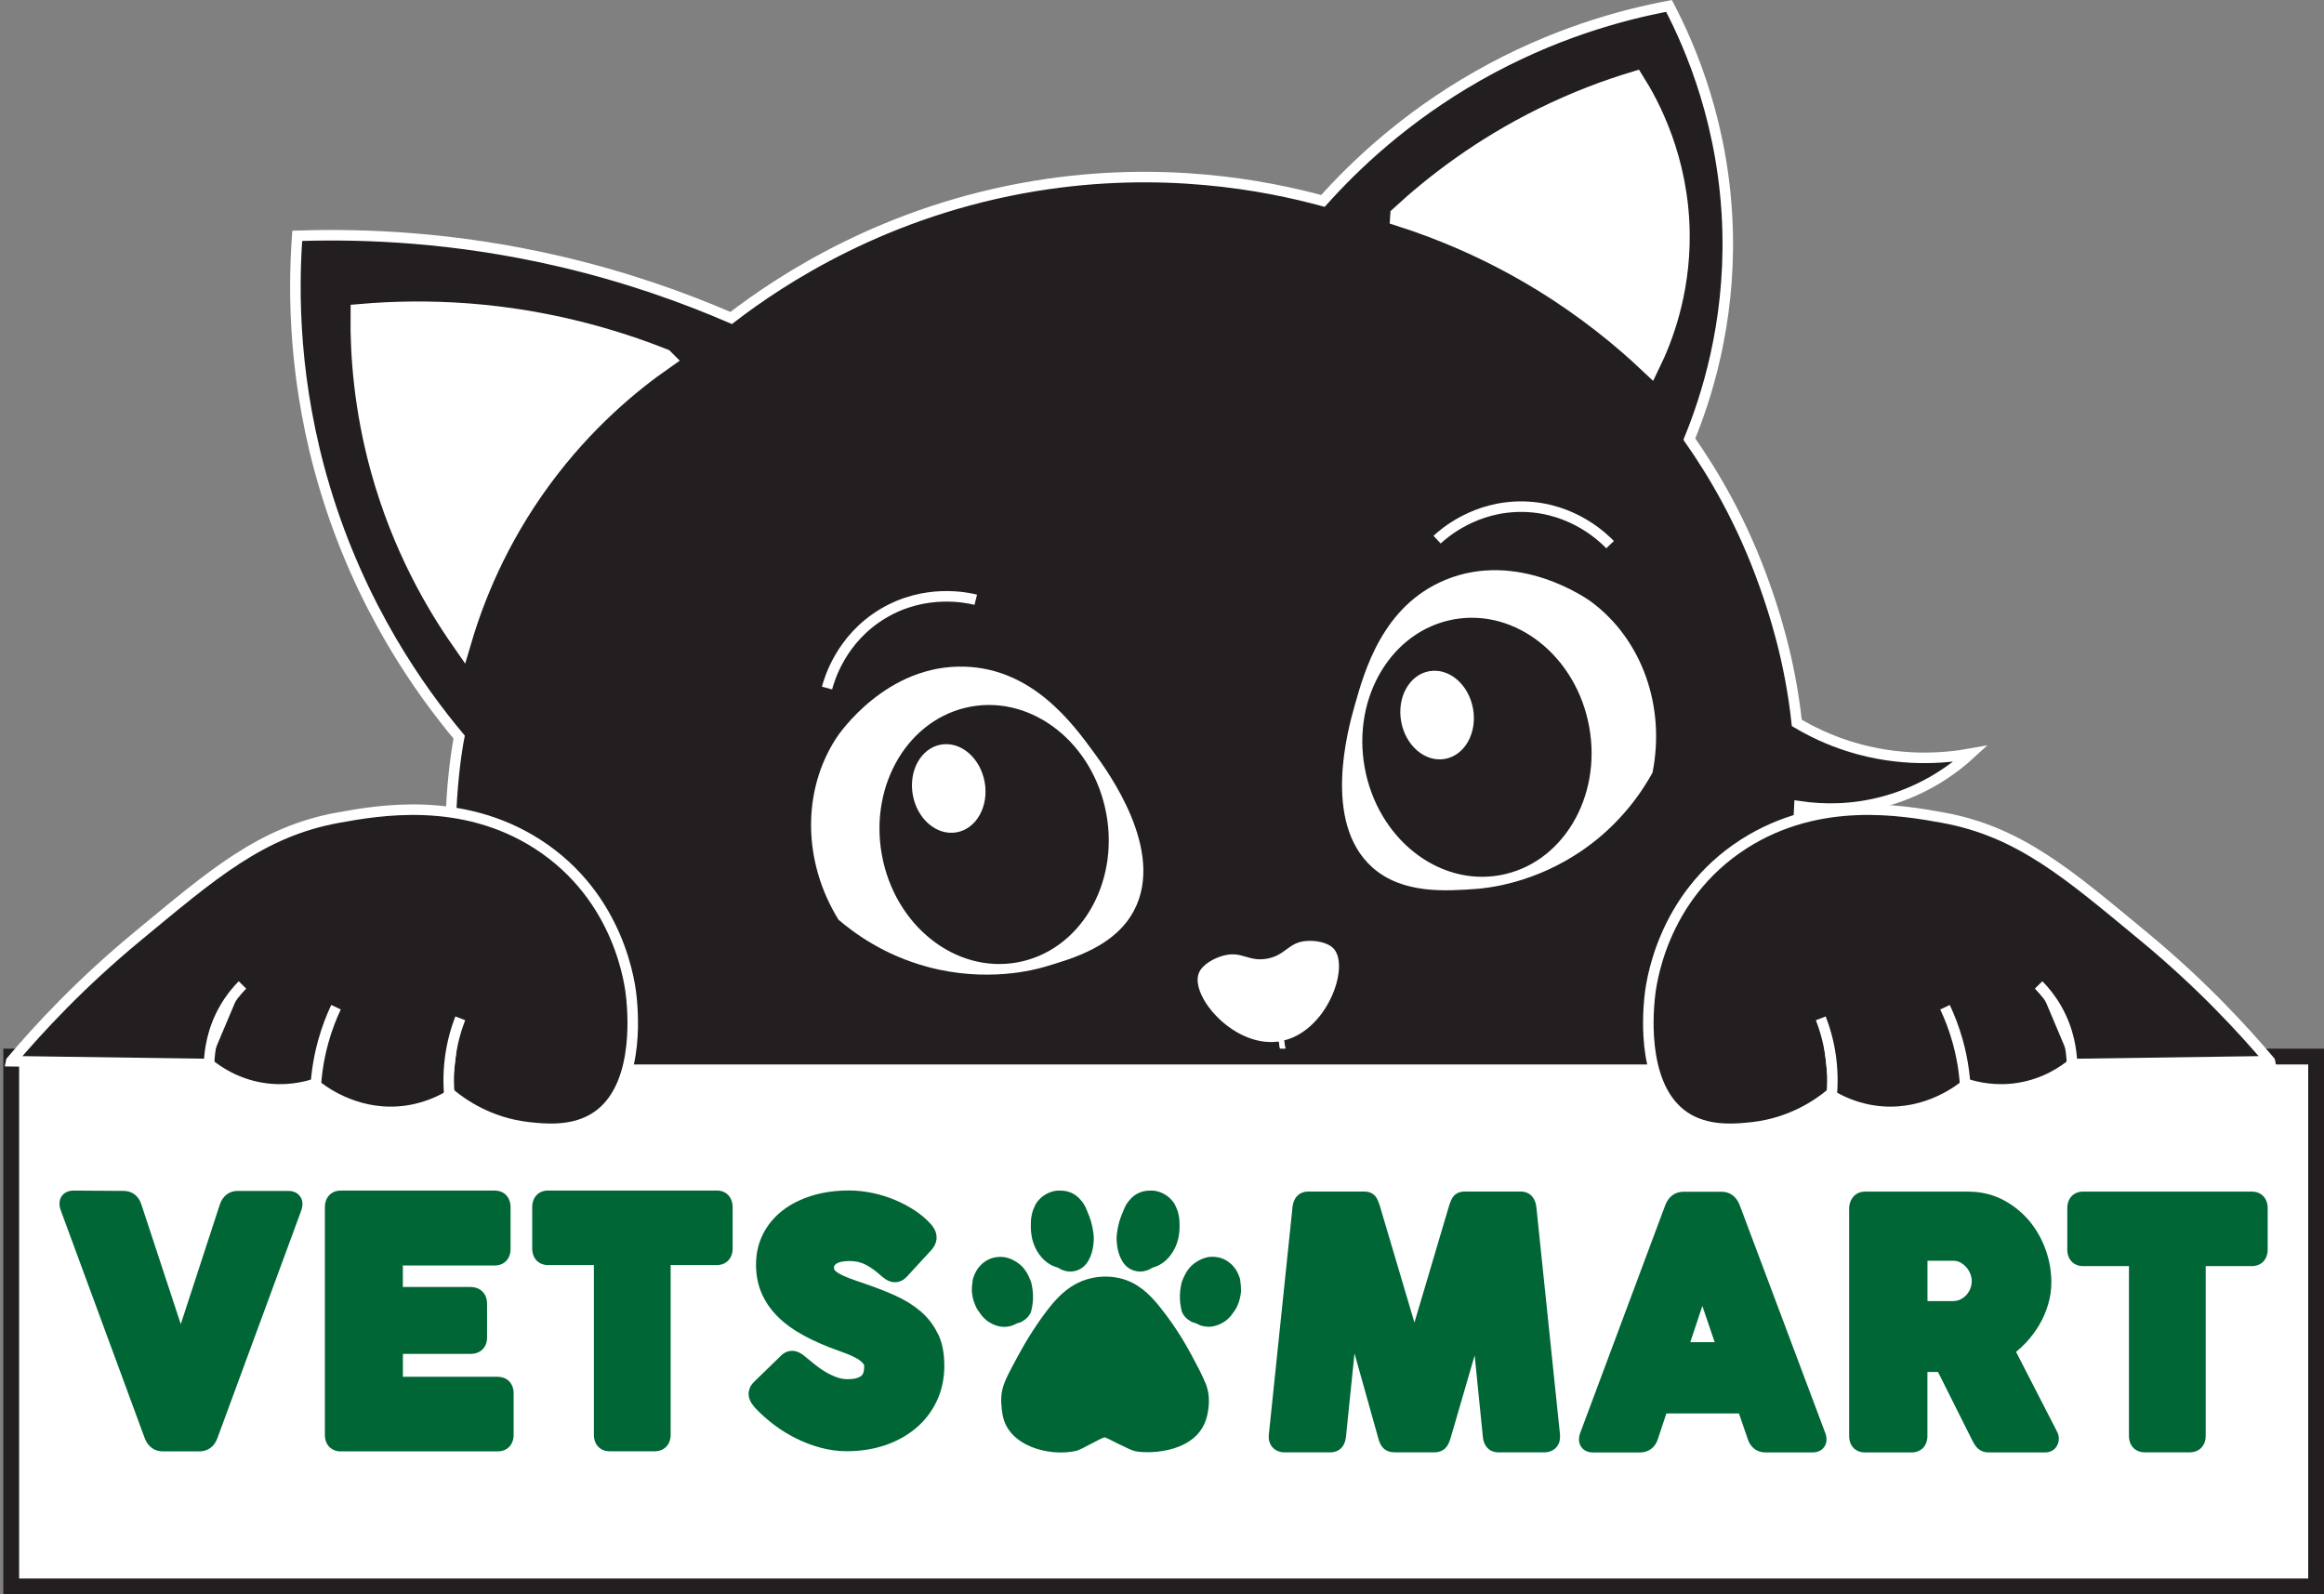 <svg xmlns="http://www.w3.org/2000/svg" id="Layer_1" data-name="Layer 1" viewBox="0 0 441.21 302.73"><rect x="0" y="0" width="441.21" height="302.73" fill="#808080" stroke="none"/><defs><style>      .cls-1 {        stroke: #231f20;        stroke-width: 3px;      }      .cls-1, .cls-2, .cls-3, .cls-4 {        fill: #fff;      }      .cls-1, .cls-5, .cls-3, .cls-6, .cls-4, .cls-7 {        stroke-miterlimit: 10;      }      .cls-5, .cls-3, .cls-6, .cls-4, .cls-7 {        stroke: #fff;      }      .cls-5, .cls-6 {        fill: none;      }      .cls-8, .cls-7 {        fill: #231f20;      }      .cls-3 {        stroke-width: 4px;      }      .cls-6, .cls-4, .cls-7 {        stroke-width: 2px;      }      .cls-9 {        fill: #006635;      }    </style></defs><path class="cls-7" d="M348.83,168.66c1.81-.95,5.3-2.97,8.94-6.49,2.29-2.22,3.93-4.33,5.01-5.88-4.34,1.81-12.07,4.32-21.72,3.7.27-2.35.46-4.65.56-6.89,4.47.66,10.05.74,16.17-.94,8.06-2.21,13.52-6.49,16.3-9.04-4.8.86-13.31,1.67-23.03-1.4-3.97-1.25-7.28-2.88-9.94-4.46-1.32-12.26-4.47-21.51-6.05-26-4.28-12.18-9.89-21.53-14.35-27.88,3.21-7.84,7.71-21.7,7.27-39.4-.5-20.03-7.07-35.1-11.13-42.85-8.9,1.67-22.09,5.2-36.34,13.31-13.83,7.87-23.41,17.06-29.36,23.71-11.01-2.99-30.6-6.76-54.5-2.86-28.61,4.66-48.45,17.87-57.85,25.09-9.15-3.96-20.31-7.95-33.29-10.92-19.15-4.38-36.07-5.12-49.09-4.68-.79,10.91-.7,28.09,5.25,47.91,6.78,22.62,18.11,38.45,25.49,47.27-.33,1.67-3.13,16.84-.66,36.16-1.47,1.55-3.18,3.15-5.17,4.7-8.03,6.27-16.29,8.49-21.08,9.37,3.5,1.41,10.11,3.52,18.43,2.77,3.97-.36,7.5-1.3,10.57-2.49.53,2.05,1.14,4.12,1.81,6.19-6.4,1.87-12.01,2.04-15.61,1.91,3.11,2.14,9.1,5.63,17.39,6.7.52.07,1.03.11,1.54.15,1.15,2.64,2.44,5.27,3.88,7.89-5.7-.62-10.19-2.17-12.93-3.29,2.21,3.06,6.68,8.36,14.13,12.16,2.13,1.08,4.23,1.9,6.27,2.53,3.09,4,6.62,7.88,10.67,11.56,7.55,6.85,15.54,11.76,23.22,15.31-1.17,4.6-.9,8.35.81,11.27,9.03,15.45,58.28,7.4,147.76-24.15,10.06-6.3,17.66-12.61,22.76-17.25,3.88-3.93,10.93-11.64,17.3-22.81,4.61-1.11,13.12-4,20.28-11.8,5.65-6.16,7.98-12.69,8.98-16.33-3.3,3.07-10.09,8.5-20.24,11.08-.45.11-.88.2-1.32.3,1.08-3.04,2.05-6.23,2.87-9.57,2.67-.57,6.19-1.62,9.99-3.63Z"></path><g><path class="cls-2" d="M159.18,174.63c2.98,2.55,8.66,6.74,16.91,8.96,11.33,3.05,20.47.51,22.21,0,5.54-1.63,13.43-3.94,17-10.72,6-11.38-4.97-26.35-7.59-29.94-4.11-5.62-11.63-15.88-24.43-16.34-15.01-.55-24.06,12.85-24.5,13.53-6.56,10.06-6.37,23.55.41,34.52Z"></path><ellipse class="cls-8" cx="188.73" cy="158.46" rx="21.66" ry="24.68" transform="translate(-25.16 36.07) rotate(-10.24)"></ellipse><ellipse class="cls-2" cx="180.11" cy="149.72" rx="6.93" ry="8.46" transform="translate(-23.74 34.4) rotate(-10.24)"></ellipse></g><g><path class="cls-2" d="M313.73,146.72c-1.9,3.43-5.75,9.34-12.71,14.31-9.55,6.83-19,7.63-20.81,7.76-5.76.41-13.96,1-19.67-4.09-9.6-8.57-4.57-26.43-3.36-30.71,1.89-6.7,5.34-18.94,17.17-23.86,13.87-5.76,27.03,3.62,27.69,4.1,9.66,7.13,14.2,19.84,11.69,32.48Z"></path><ellipse class="cls-8" cx="280.4" cy="141.9" rx="21.66" ry="24.68" transform="translate(-20.76 52.1) rotate(-10.24)"></ellipse><ellipse class="cls-2" cx="272.83" cy="135.78" rx="6.93" ry="8.46" transform="translate(-19.79 50.66) rotate(-10.24)"></ellipse></g><path class="cls-2" d="M243.15,197.7c-8.67,1.57-17.25-8.5-15.57-12.89.66-1.73,3.06-2.94,4.77-3.38,3.47-.89,4.66,1.25,8.21.6,3.56-.65,3.98-3.09,7.47-3.36,1.6-.12,4.05.2,5.2,1.5,3.09,3.49-1.39,15.95-10.08,17.52Z"></path><g><path class="cls-5" d="M219.96,211.9c1.09.85,5.28,3.91,10.92,3.35,6.02-.6,11.28-5.1,13.39-11.44-.37-2.27-.73-4.55-1.1-6.82"></path><path class="cls-5" d="M269.65,201.86c-.19.38-3.96,7.52-12.17,8.14-8.17.61-12.96-5.82-13.21-6.18-.37-2.27-.73-4.55-1.1-6.82"></path></g><path class="cls-3" d="M125.95,68.21c-6.27,4.37-15.06,11.59-23.14,22.56-8.66,11.77-12.99,23.11-15.23,30.68-4.82-6.92-11.14-17.73-15.16-32.15-3.26-11.72-3.96-22.03-3.87-29.59,5.96-.51,12.76-.67,20.23-.11,15.28,1.16,27.91,4.93,37.16,8.6Z"></path><path class="cls-3" d="M265.93,41.02c7.46,2.39,16.86,6.18,26.88,12.32,8.54,5.24,15.3,10.81,20.43,15.66,2.2-4.53,5.65-13.2,5.55-24.53-.13-14.21-5.77-24.53-8.51-28.89-5.21,1.58-11.04,3.76-17.21,6.79-11.81,5.81-20.77,12.77-27.14,18.64Z"></path><g><rect class="cls-1" x="2.13" y="200.62" width="437.58" height="100.61"></rect><path class="cls-9" d="M178.07,253.31c-.79-1.68-1.91-3.14-3.33-4.35-1.36-1.15-2.99-2.16-4.87-3-1.77-.79-3.75-1.56-5.88-2.28-1.03-.34-1.98-.68-2.8-.99-.75-.29-1.4-.58-1.91-.88-.49-.28-.73-.52-.84-.67-.06-.07-.11-.18-.11-.42,0-.19.03-.33.09-.42.13-.17.29-.31.5-.43.27-.15.59-.25.95-.31.46-.08.92-.12,1.37-.12,1.17,0,2.2.23,3.07.68.99.51,1.96,1.21,2.91,2.08.01.01.03.02.04.04.33.28.65.53.97.73.53.33,1.09.5,1.69.5.55,0,1.38-.17,2.18-.98.01-.01.03-.03.04-.04l4.49-4.89c.78-.8,1.18-1.67,1.18-2.56s-.34-1.69-1.05-2.52c-.85-.96-1.9-1.86-3.12-2.66-1.18-.77-2.46-1.45-3.82-2.01-1.35-.56-2.78-1-4.24-1.3-1.47-.3-2.95-.46-4.38-.46-2.53,0-4.89.32-6.99.97-2.14.65-4.02,1.59-5.58,2.78-1.6,1.23-2.86,2.73-3.75,4.48-.9,1.76-1.35,3.73-1.35,5.85,0,1.98.36,3.82,1.08,5.47.71,1.64,1.76,3.14,3.12,4.48,1.32,1.3,2.97,2.49,4.92,3.54,1.88,1.02,4.06,1.97,6.49,2.83.52.18,1.11.41,1.79.67.61.24,1.2.52,1.76.84.47.27.86.58,1.16.92.15.18.22.33.22.54,0,.41-.05.81-.14,1.17-.06.22-.16.4-.31.56-.18.19-.48.36-.86.49-.3.11-.88.24-1.87.24-.7,0-1.37-.12-2.05-.37-.75-.27-1.48-.62-2.16-1.03-.71-.42-1.38-.89-2-1.4-.66-.54-1.27-1.03-1.8-1.47-.32-.29-.66-.53-1.02-.72-.49-.26-.99-.39-1.5-.39-.54,0-1.35.17-2.09.92l-5.12,4.97c-.44.44-.74.92-.89,1.41-.17.54-.18,1.11-.03,1.65.12.42.32.82.59,1.2.18.25.39.5.6.74.01.01.02.03.04.04,1.04,1.11,2.23,2.16,3.52,3.13,1.29.98,2.7,1.84,4.17,2.57,1.48.74,3.03,1.33,4.63,1.76,1.63.44,3.3.67,4.96.67,2.59,0,5.03-.38,7.24-1.12,2.24-.75,4.22-1.84,5.88-3.24,1.69-1.41,3.03-3.15,3.98-5.16.96-2.02,1.44-4.27,1.44-6.71s-.4-4.36-1.19-6.05M136.09,226.06h-32.04c-1.8,0-3.01,1.27-3.01,3.16v7.83c0,1.89,1.21,3.16,3.01,3.16h8.7v32.23c0,1.87,1.21,3.13,3.01,3.13h8.52c1.82,0,3.04-1.26,3.04-3.13v-32.23h8.76c1.8,0,3.01-1.27,3.01-3.16v-7.83c0-1.89-1.21-3.16-3.01-3.16M94.48,261.42h-17.99v-4.34h12.82c1.92,0,3.16-1.23,3.16-3.13v-6.38c0-1.29-.54-2.03-.99-2.43-.57-.51-1.31-.77-2.18-.77h-12.82v-4.08h17.44c1.8,0,3.01-1.26,3.01-3.13v-7.93c0-1.89-1.21-3.16-3.01-3.16h-29.23c-1.8,0-3.01,1.27-3.01,3.16v43.23c0,1.87,1.21,3.13,3.01,3.13h29.78c1.82,0,3.04-1.26,3.04-3.13v-7.9c0-1.87-1.22-3.13-3.04-3.13M57.02,227.23c.34.51.64,1.4.14,2.71l-15.89,43.15c-.58,1.59-1.82,2.5-3.4,2.5h-6.99c-1.55,0-2.78-.9-3.39-2.47l-15.94-43.26c-.49-1.29-.19-2.18.14-2.69.33-.5,1-1.1,2.3-1.1l9.47.06c1.63,0,2.87.95,3.39,2.61l7.47,22.69,7.41-22.71c.55-1.65,1.79-2.59,3.39-2.59h9.59c1.3,0,1.97.6,2.3,1.1M427.52,226.26h-32.04c-1.8,0-3.01,1.27-3.01,3.16v7.83c0,1.89,1.21,3.16,3.01,3.16h8.7v32.23c0,1.87,1.21,3.13,3.01,3.13h8.52c1.82,0,3.04-1.26,3.04-3.13v-32.23h8.76c1.8,0,3.01-1.27,3.01-3.16v-7.83c0-1.89-1.21-3.16-3.01-3.16M365.93,247.05h4.85c.52,0,.98-.1,1.4-.31.46-.23.83-.51,1.15-.86.32-.36.56-.76.74-1.22.18-.46.26-.92.26-1.4s-.09-.91-.26-1.37c-.18-.47-.43-.88-.77-1.27-.33-.38-.72-.68-1.17-.92-.4-.21-.84-.31-1.35-.31h-4.85v7.66ZM390.52,271.82c.41.74.46,1.62.13,2.43-.39.96-1.29,1.54-2.39,1.54h-10.67c-.83,0-1.52-.24-2.05-.71-.38-.34-.73-.83-1.09-1.55l-6.52-13.02h-2.01v12.15c0,1.87-1.21,3.13-3.02,3.13h-8.85c-1.79,0-2.99-1.26-2.99-3.13v-43.23c0-.72.22-1.41.64-2,.53-.75,1.37-1.16,2.35-1.16h19.64c2.36,0,4.54.51,6.49,1.51,1.91.98,3.57,2.29,4.95,3.89,1.37,1.6,2.44,3.45,3.19,5.5.75,2.05,1.13,4.18,1.13,6.32,0,1.39-.2,2.79-.6,4.15-.39,1.34-.95,2.64-1.65,3.85-.7,1.21-1.55,2.35-2.51,3.39-.61.65-1.26,1.26-1.94,1.82l7.77,15.12ZM325.53,254.85l-2.34-6.87-2.29,6.87h4.63ZM346.5,272.01c.5,1.27.2,2.15-.13,2.67-.33.51-1,1.11-2.31,1.11h-8.86c-1.64,0-2.88-.94-3.4-2.57l-1.66-4.84h-13.78l-1.61,4.86c-.52,1.62-1.77,2.56-3.43,2.56h-8.86c-1.28,0-1.95-.59-2.28-1.09-.34-.5-.64-1.38-.16-2.67l16.14-43.23s0,0,0,0c.61-1.6,1.86-2.52,3.43-2.52h7.28c1.55,0,2.79.92,3.4,2.51l16.23,43.23ZM296.16,272.46c.13,1.38-.48,2.17-.85,2.52-.39.37-1.09.8-2.18.8h-8.58c-1.17,0-1.86-.5-2.23-.92-.45-.51-.73-1.2-.8-2.05l-1.56-15.44-4.57,15.71c-.26.88-.57,1.47-.97,1.88-.52.53-1.25.81-2.15.81h-7.48c-.89,0-1.61-.26-2.14-.77-.45-.44-.77-1.06-1-1.96l-4.5-16.06-1.62,15.85c-.08.83-.35,1.51-.8,2.03-.37.42-1.06.92-2.23.92h-8.58c-1.1,0-1.79-.44-2.18-.8-.37-.35-.98-1.14-.86-2.5l4.5-43.25c.07-.8.34-1.49.77-2.01.37-.44,1.07-.97,2.26-.97h10.56c1.3,0,1.98.61,2.31,1.13.24.37.45.85.65,1.49l6.6,22.26,6.59-22.23c.21-.67.41-1.14.66-1.52.33-.51,1-1.13,2.31-1.13h10.56c1.19,0,1.88.52,2.25.96.44.53.7,1.21.78,2.03l4.49,43.2ZM195.71,232.63c0-.16,0-.31,0-.47,0-.68.12-1.34.29-1.99.14-.51.38-.99.6-1.47.05-.1.1-.19.17-.28.36-.51.78-.97,1.3-1.34.71-.52,1.51-.84,2.38-.98.11-.02.22-.02.33-.02.22,0,.45,0,.67,0,1.08.02,2.05.34,2.9.98.27.2.51.45.74.7.45.5.84,1.05,1.09,1.68.19.47.39.94.58,1.41.27.67.47,1.35.61,2.05.09.49.18.98.24,1.47.04.39.06.78.04,1.17-.08,1.36-.35,2.68-1.06,3.9-.31.54-.71.99-1.24,1.35-.6.41-1.28.61-2.02.65-.6.03-1.17-.11-1.72-.32-.16-.06-.31-.14-.45-.24-.16-.11-.33-.19-.52-.24-.72-.2-1.36-.55-1.95-1-.75-.57-1.32-1.29-1.8-2.08-.58-.98-.93-2.03-1.08-3.14-.08-.59-.13-1.18-.11-1.78M184.5,244.78c.01.23,0,.47.03.7.07.56.17,1.12.36,1.66.13.39.28.77.46,1.14.26.52.65.97.98,1.45.22.32.53.56.8.84.15.15.32.27.5.38.13.08.25.16.39.24.64.37,1.32.63,2.07.72.59.08,1.15.02,1.72-.11.3-.07.58-.17.85-.32.22-.13.45-.22.7-.28.23-.05.45-.13.65-.25.43-.26.84-.54,1.16-.93.28-.34.52-.7.62-1.13.16-.69.29-1.39.32-2.11.01-.29,0-.58,0-.87,0-.46-.06-.91-.13-1.37-.08-.49-.16-.98-.36-1.45-.21-.49-.41-.98-.69-1.43-.36-.59-.77-1.14-1.33-1.58-.69-.55-1.43-.98-2.29-1.23-.62-.19-1.24-.22-1.87-.17-.79.07-1.53.29-2.2.71-.37.23-.72.49-1.01.79-.35.35-.65.74-.9,1.18-.26.46-.46.94-.61,1.43-.06.21-.06.42-.09.64-.06.45-.13.91-.11,1.37M223.93,232.63c0-.16,0-.31,0-.47,0-.68-.12-1.34-.29-1.99-.14-.51-.38-.99-.6-1.47-.05-.1-.1-.19-.17-.28-.36-.51-.78-.97-1.3-1.34-.71-.52-1.51-.84-2.38-.98-.11-.02-.22-.02-.33-.02-.22,0-.45,0-.67,0-1.08.02-2.05.34-2.9.98-.27.2-.51.45-.74.7-.45.5-.84,1.05-1.09,1.68-.19.47-.39.94-.58,1.41-.27.67-.47,1.35-.61,2.05-.09.49-.18.98-.24,1.47-.04.39-.06.78-.04,1.17.08,1.36.35,2.68,1.06,3.9.31.54.71.99,1.24,1.35.6.41,1.28.61,2.02.65.6.03,1.17-.11,1.72-.32.16-.06.31-.14.45-.24.16-.11.33-.19.52-.24.72-.2,1.36-.55,1.95-1,.75-.57,1.32-1.29,1.8-2.08.58-.98.93-2.03,1.08-3.14.08-.59.13-1.18.11-1.78M235.6,244.78c.01-.46-.06-.91-.11-1.37-.03-.21-.03-.43-.09-.64-.15-.5-.35-.98-.61-1.43-.24-.43-.55-.82-.9-1.18-.3-.3-.65-.56-1.01-.79-.67-.42-1.42-.64-2.2-.71-.63-.06-1.25-.02-1.87.17-.86.26-1.61.69-2.29,1.23-.56.44-.97.99-1.33,1.58-.28.46-.48.95-.69,1.43-.2.46-.28.96-.36,1.45-.07.45-.13.91-.13,1.37,0,.29-.01.58,0,.87.03.72.16,1.41.32,2.11.1.43.34.79.62,1.13.32.39.73.67,1.16.93.2.12.42.2.65.25.25.05.48.15.7.28.26.15.55.26.85.32.57.13,1.13.19,1.72.11.75-.1,1.43-.36,2.07-.72.13-.07.26-.15.39-.24.18-.11.35-.23.5-.38.27-.27.58-.52.8-.84.33-.48.71-.93.98-1.45.19-.37.33-.75.46-1.14.18-.54.29-1.1.36-1.66.03-.23.02-.47.03-.7M229.05,263.1c-.02-.07-.05-.13-.08-.2-.79-1.99-1.85-3.89-2.86-5.78-1.04-1.94-2.19-3.83-3.45-5.65-.82-1.19-1.69-2.36-2.61-3.49-1.94-2.41-4.19-4.47-7.36-5.25-2.73-.67-5.72-.33-8.21.94-1.84.94-3.37,2.35-4.68,3.9-1.39,1.65-2.63,3.43-3.79,5.23-.55.84-1.07,1.7-1.57,2.56-.82,1.41-1.59,2.85-2.35,4.29-.74,1.41-1.5,2.85-1.84,4.41-.32,1.49-.16,3.18.11,4.67,1.06,5.79,8.71,7.92,13.92,6.77,1.13-.25,4.82-2.57,5.49-2.57.26,0,4.63,2.41,5.77,2.63,2.95.57,12.09.24,13.65-6.82.4-1.83.5-3.82-.15-5.62"></path></g><g><path class="cls-7" d="M2.13,201.5c5.12-6.06,13.1-14.74,24.11-23.82,14.03-11.59,23.35-19.78,38-22.43,7.55-1.36,23.35-4.21,37.73,4.98,15.89,10.17,17.73,27.17,17.93,29.4.27,2.99,1.61,17.86-7.49,22.93-4.23,2.36-9.29,1.8-12.04,1.5-7.52-.83-12.63-4.52-14.72-6.23-1.78,1.11-5.23,2.89-9.9,3.24-8.68.64-14.8-4.19-16.06-5.23-1.84.59-5.44,1.47-9.9.75-5.12-.83-8.59-3.32-10.1-4.55-12.52-.18-25.04-.36-37.56-.53Z"></path><path class="cls-4" d="M87.38,193.36c-.73,1.9-1.5,4.4-1.9,7.4-.47,3.48-.3,6.47,0,8.67"></path><path class="cls-4" d="M63.79,191.25c-.86,1.83-1.73,4.02-2.43,6.56-1.07,3.86-1.42,7.32-1.48,10.05"></path><path class="cls-4" d="M46.03,187.02c-1.08,1.1-2.3,2.56-3.38,4.44-2.42,4.19-2.89,8.25-2.96,10.57"></path></g><g><path class="cls-7" d="M430.93,201.5c-5.12-6.06-13.1-14.74-24.11-23.82-14.03-11.59-23.35-19.78-38-22.43-7.55-1.36-23.35-4.21-37.73,4.98-15.89,10.17-17.73,27.17-17.93,29.4-.27,2.99-1.61,17.86,7.49,22.93,4.23,2.36,9.29,1.8,12.04,1.5,7.52-.83,12.63-4.52,14.72-6.23,1.78,1.11,5.23,2.89,9.9,3.24,8.68.64,14.8-4.19,16.06-5.23,1.84.59,5.44,1.47,9.9.75,5.12-.83,8.59-3.32,10.1-4.55,12.52-.18,25.04-.36,37.56-.53Z"></path><path class="cls-4" d="M345.68,193.36c.73,1.9,1.5,4.4,1.9,7.4.47,3.48.3,6.47,0,8.67"></path><path class="cls-4" d="M369.26,191.25c.86,1.83,1.73,4.02,2.43,6.56,1.07,3.86,1.42,7.32,1.48,10.05"></path><path class="cls-4" d="M387.03,187.02c1.08,1.1,2.3,2.56,3.38,4.44,2.42,4.19,2.89,8.25,2.96,10.57"></path></g><path class="cls-6" d="M157.01,130.65c.41-1.56,2.63-9.35,10.59-14.12,8.08-4.85,16.12-3.03,17.65-2.65"></path><path class="cls-6" d="M272.83,102.47c1.18-1.1,7.22-6.49,16.51-6.26,9.42.23,15.24,6.07,16.33,7.21"></path></svg>